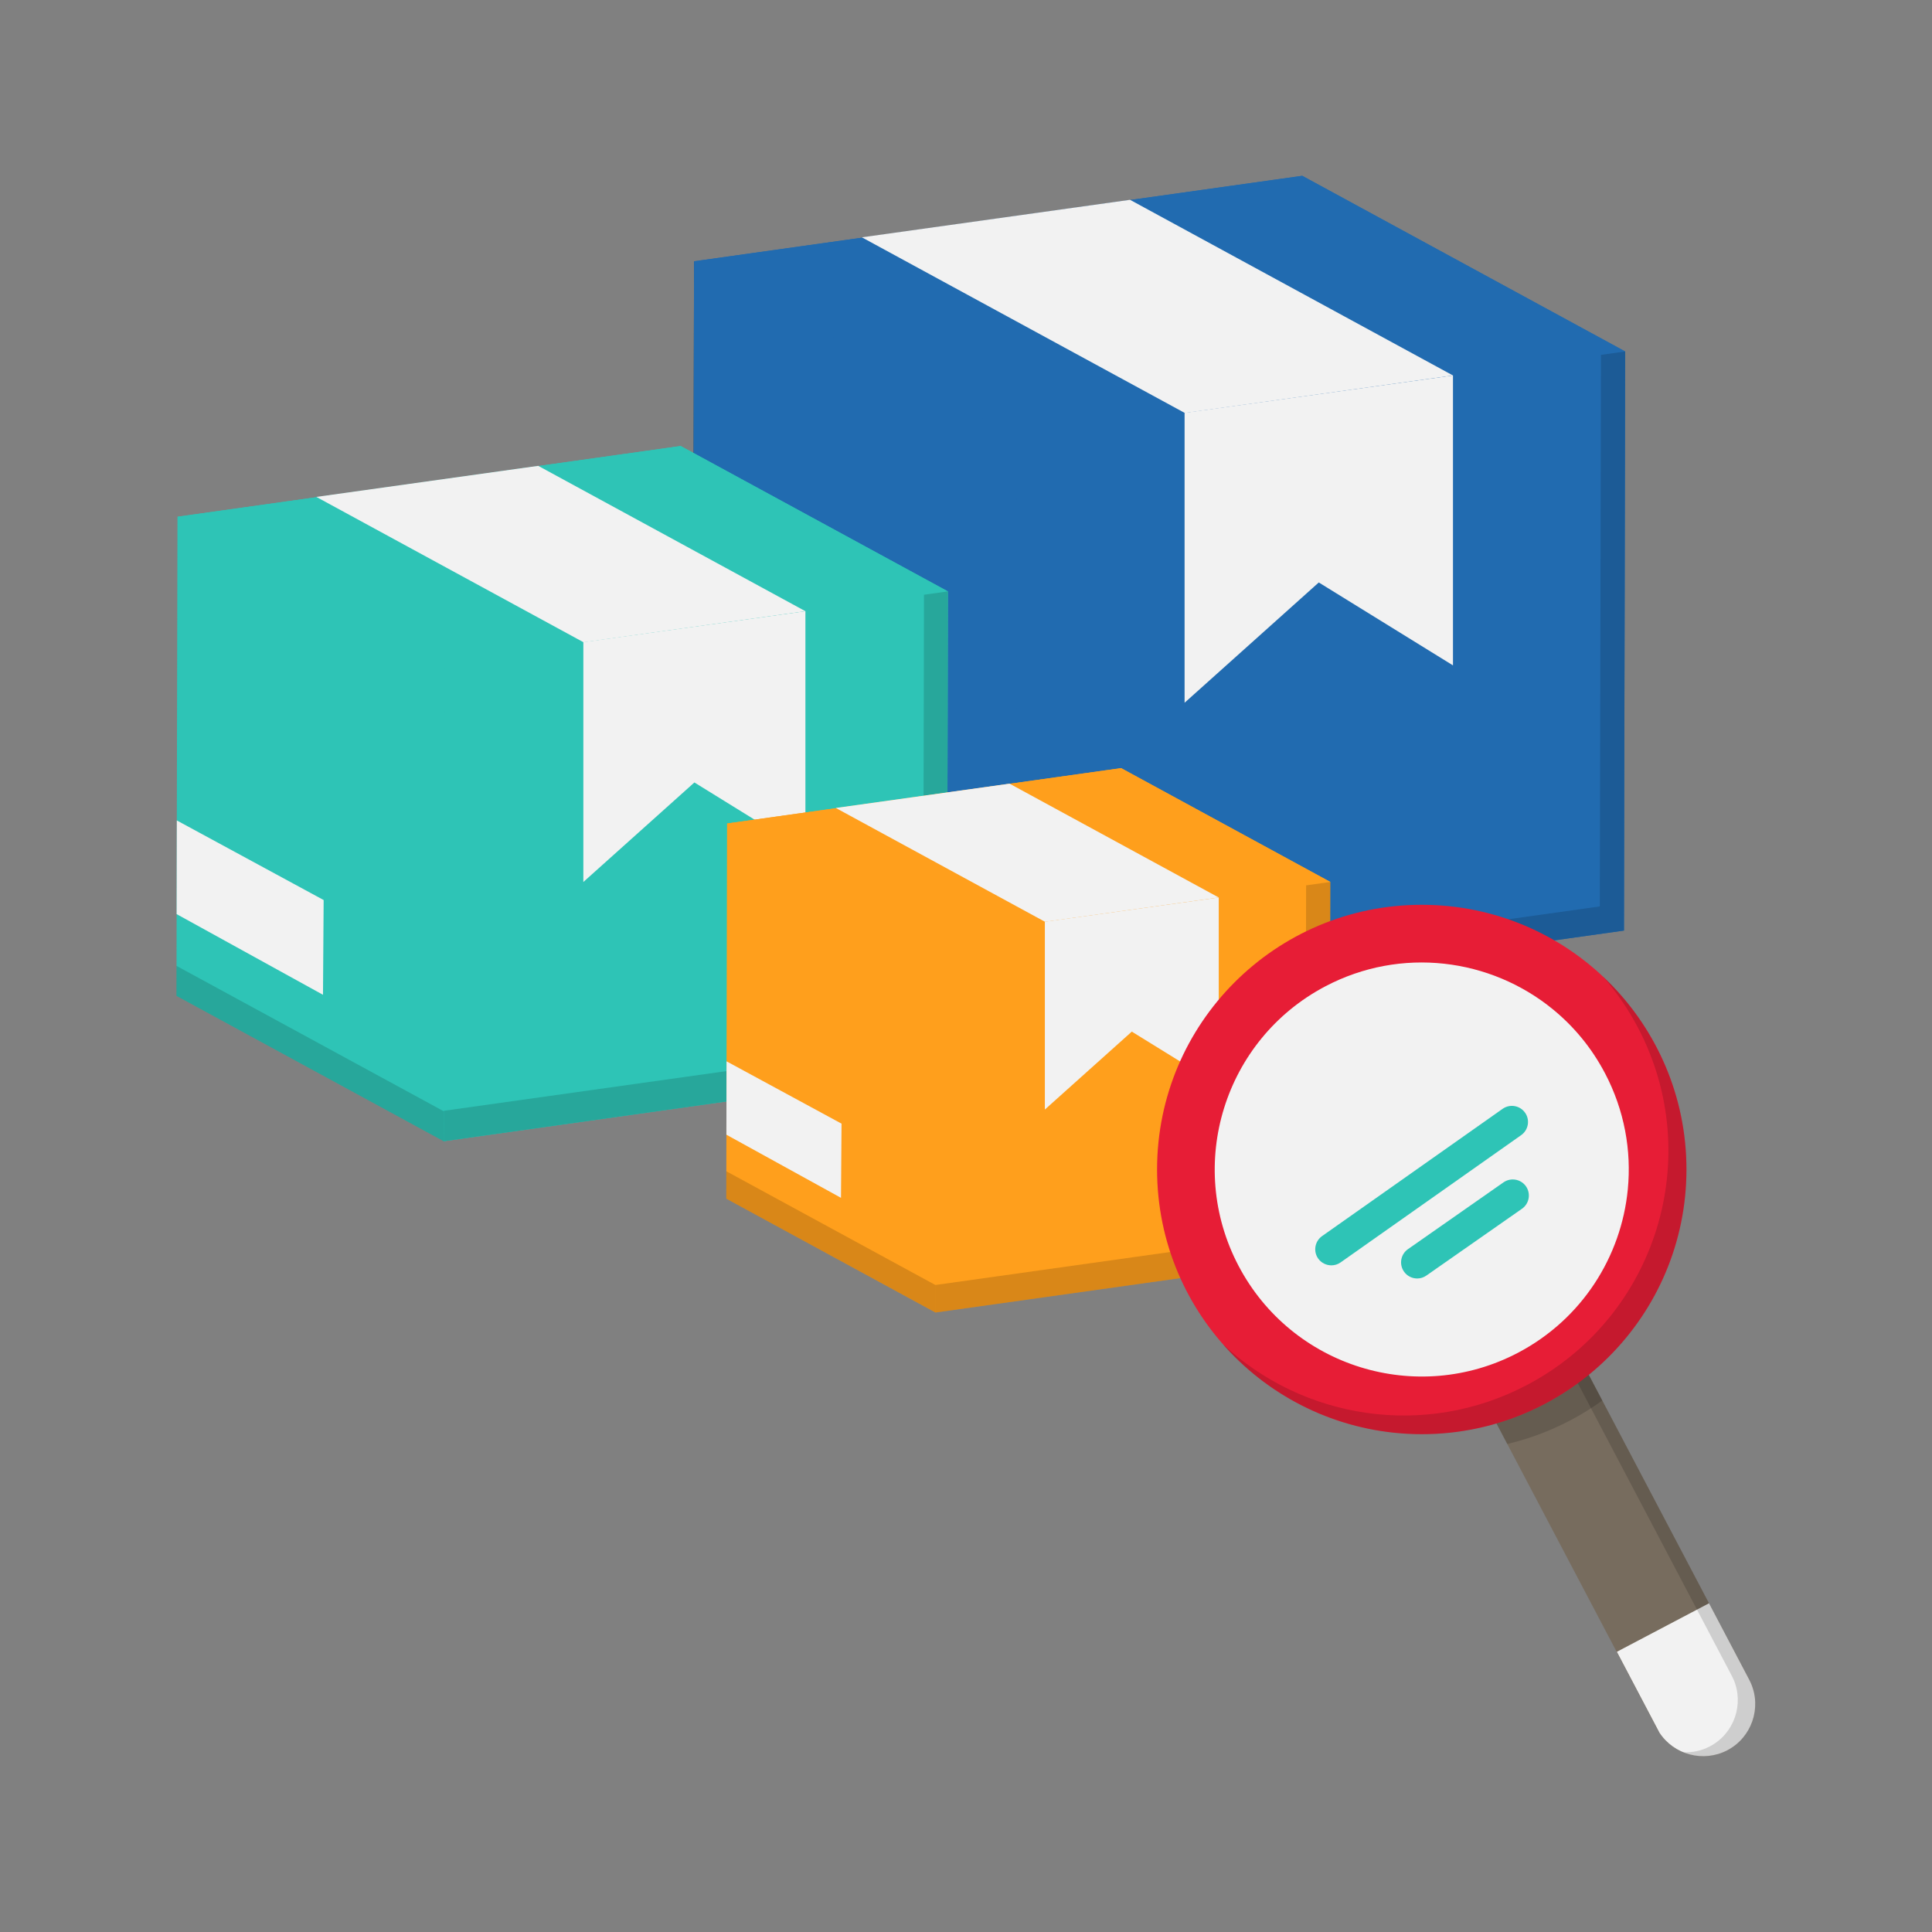 <svg width="50" height="50" viewBox="0 0 50 50" fill="none" xmlns="http://www.w3.org/2000/svg">
<rect x="0" y="0" width="50" height="50" fill="#808080" stroke="none"/>
<path d="M26.32 11.309L26.288 26.295L17.93 21.748L17.936 19.192L17.942 16.261L17.962 6.762L26.32 11.309Z" fill="#003566"/>
<path d="M33.702 4.55L17.962 6.762L17.962 6.762L17.942 16.261L17.936 19.191L17.931 21.748L26.288 26.295L42.028 24.083L42.06 9.096L33.702 4.55Z" fill="#216BB0"/>
<path d="M26.32 11.309L17.962 6.762L33.702 4.55L42.06 9.096L26.32 11.309Z" fill="#216BB0"/>
<path d="M30.663 10.688L22.305 6.142L29.245 5.171L37.603 9.717L30.663 10.688Z" fill="#F2F2F2"/>
<path d="M42.059 9.097L42.028 24.083L26.288 26.295L26.319 11.309L42.059 9.097Z" fill="#216BB0"/>
<g opacity="0.15">
<path d="M42.059 9.096L42.028 24.083L26.287 26.295L26.289 25.582L41.403 23.458L41.433 9.184L42.059 9.096Z" fill="black"/>
</g>
<path d="M37.603 17.22L34.13 15.074L30.657 18.187V10.684L37.603 9.717V17.22Z" fill="#F2F2F2"/>
<path d="M22.534 18.751L22.514 21.715L17.936 19.192L17.942 16.261L22.534 18.751Z" fill="#FF9F1C"/>
<path d="M17.616 11.543L4.593 13.373H4.593L4.576 21.233L4.571 23.657L4.567 25.773L11.482 29.535L24.505 27.704L24.531 15.305L17.616 11.543Z" fill="#2EC4B6"/>
<g opacity="0.15">
<path d="M11.483 28.759L11.481 29.535L4.566 25.773L4.568 24.997L11.483 28.759Z" fill="black"/>
</g>
<path d="M11.508 17.135L4.593 13.373L17.616 11.543L24.531 15.305L11.508 17.135Z" fill="#2EC4B6"/>
<path d="M15.102 16.622L8.187 12.86L13.929 12.056L20.844 15.818L15.102 16.622Z" fill="#F2F2F2"/>
<path d="M24.531 15.305L24.505 27.704L11.482 29.535L11.508 17.135L24.531 15.305Z" fill="#2EC4B6"/>
<g opacity="0.15">
<path d="M24.531 15.305L24.505 27.705L11.482 29.535L11.484 28.748L23.889 27.005L23.913 15.392L24.531 15.305Z" fill="black"/>
</g>
<path d="M20.844 22.026L17.971 20.25L15.097 22.826V16.618L20.844 15.818V22.026Z" fill="#F2F2F2"/>
<path d="M8.376 23.293L8.359 25.745L4.571 23.657L4.576 21.233L8.376 23.293Z" fill="#F2F2F2"/>
<path d="M29.014 19.879L18.816 21.312L18.803 27.467L18.799 29.366L18.796 31.022L24.21 33.968L34.408 32.535L34.429 22.825L29.014 19.879Z" fill="#FF9F1C"/>
<g opacity="0.15">
<path d="M24.212 33.258L24.21 33.967L18.795 31.022L18.797 30.312L24.212 33.258Z" fill="black"/>
</g>
<path d="M24.231 24.258L18.816 21.312L29.014 19.879L34.429 22.825L24.231 24.258Z" fill="#FF9F1C"/>
<path d="M27.045 23.856L21.63 20.91L26.127 20.281L31.541 23.227L27.045 23.856Z" fill="#F2F2F2"/>
<g opacity="0.15">
<path d="M34.429 22.825L34.408 32.535L24.21 33.968L24.212 33.255L33.783 31.91L33.802 22.913L34.429 22.825Z" fill="black"/>
</g>
<path d="M31.541 28.088L29.291 26.698L27.041 28.715V23.854L31.541 23.227V28.088Z" fill="#F2F2F2"/>
<path d="M21.779 29.08L21.765 31L18.799 29.366L18.803 27.467L21.779 29.08Z" fill="#F2F2F2"/>
<path fill-rule="evenodd" clip-rule="evenodd" d="M44.705 45.295C44.084 45.622 43.316 45.413 42.942 44.834L42.942 44.833C42.92 44.8 42.9 44.765 42.881 44.729L40.295 39.815L39.008 37.37L37.929 35.32C37.583 34.663 37.837 33.842 38.495 33.496C38.694 33.392 38.908 33.342 39.119 33.342C39.605 33.342 40.077 33.604 40.318 34.062L41.467 36.245L44.229 41.493L45.27 43.472C45.285 43.5 45.299 43.528 45.311 43.557C45.594 44.198 45.334 44.964 44.705 45.295Z" fill="#776C5E"/>
<path fill-rule="evenodd" clip-rule="evenodd" d="M44.705 45.295C44.084 45.622 43.316 45.413 42.942 44.834L42.942 44.833L41.845 42.748L44.229 41.493L45.27 43.472C45.285 43.5 45.299 43.528 45.311 43.557C45.594 44.198 45.334 44.964 44.705 45.295Z" fill="#F2F2F2"/>
<g opacity="0.15">
<path fill-rule="evenodd" clip-rule="evenodd" d="M44.704 45.295C44.338 45.488 43.921 45.494 43.564 45.348C43.796 45.359 44.034 45.311 44.254 45.195C44.883 44.864 45.143 44.098 44.861 43.457C44.848 43.428 44.835 43.4 44.82 43.372L43.779 41.393L41.017 36.145L39.868 33.962C39.714 33.671 39.468 33.459 39.185 33.343C39.647 33.366 40.087 33.625 40.318 34.062L41.467 36.245L44.229 41.493L45.27 43.472C45.285 43.5 45.298 43.528 45.311 43.557C45.593 44.198 45.333 44.964 44.704 45.295Z" fill="black"/>
</g>
<g opacity="0.15">
<path fill-rule="evenodd" clip-rule="evenodd" d="M41.468 36.245C41.206 36.434 40.929 36.607 40.635 36.761C40.108 37.038 39.562 37.24 39.008 37.37L37.929 35.319C37.583 34.663 37.838 33.842 38.495 33.496C38.694 33.391 38.908 33.342 39.12 33.342C39.606 33.342 40.077 33.604 40.318 34.062L41.468 36.245Z" fill="black"/>
</g>
<path d="M36.795 37.116C40.578 37.116 43.645 34.05 43.645 30.266C43.645 26.483 40.578 23.416 36.795 23.416C33.011 23.416 29.945 26.483 29.945 30.266C29.945 34.05 33.011 37.116 36.795 37.116Z" fill="#E71D36"/>
<g opacity="0.15">
<path fill-rule="evenodd" clip-rule="evenodd" d="M39.984 36.328C37.123 37.834 33.679 37.113 31.64 34.78C33.711 36.723 36.864 37.241 39.518 35.844C42.866 34.083 44.151 29.94 42.389 26.592C42.133 26.107 41.828 25.665 41.482 25.269C42.023 25.777 42.491 26.382 42.856 27.076C44.618 30.424 43.332 34.566 39.984 36.328Z" fill="black"/>
</g>
<path fill-rule="evenodd" clip-rule="evenodd" d="M41.535 27.771C42.041 28.733 42.226 29.779 42.127 30.785C41.957 32.518 40.946 34.135 39.29 35.007C36.672 36.385 33.432 35.38 32.054 32.761C30.677 30.143 31.682 26.904 34.3 25.526C36.263 24.493 38.576 24.8 40.191 26.123C40.73 26.564 41.191 27.117 41.535 27.772V27.771Z" fill="#F2F2F2"/>
<path d="M34.456 32.747C34.325 32.747 34.196 32.686 34.114 32.571C33.982 32.383 34.027 32.123 34.215 31.99L38.888 28.696C39.076 28.564 39.336 28.608 39.469 28.797C39.601 28.985 39.556 29.244 39.368 29.377L34.695 32.671C34.622 32.723 34.538 32.747 34.456 32.747Z" fill="#2EC4B6"/>
<path d="M36.677 33.087C36.545 33.087 36.416 33.025 36.335 32.909C36.203 32.72 36.249 32.46 36.438 32.328L38.911 30.599C39.1 30.468 39.36 30.514 39.492 30.702C39.623 30.891 39.577 31.151 39.389 31.282L36.915 33.011C36.843 33.062 36.759 33.087 36.677 33.087Z" fill="#2EC4B6"/>
</svg>
